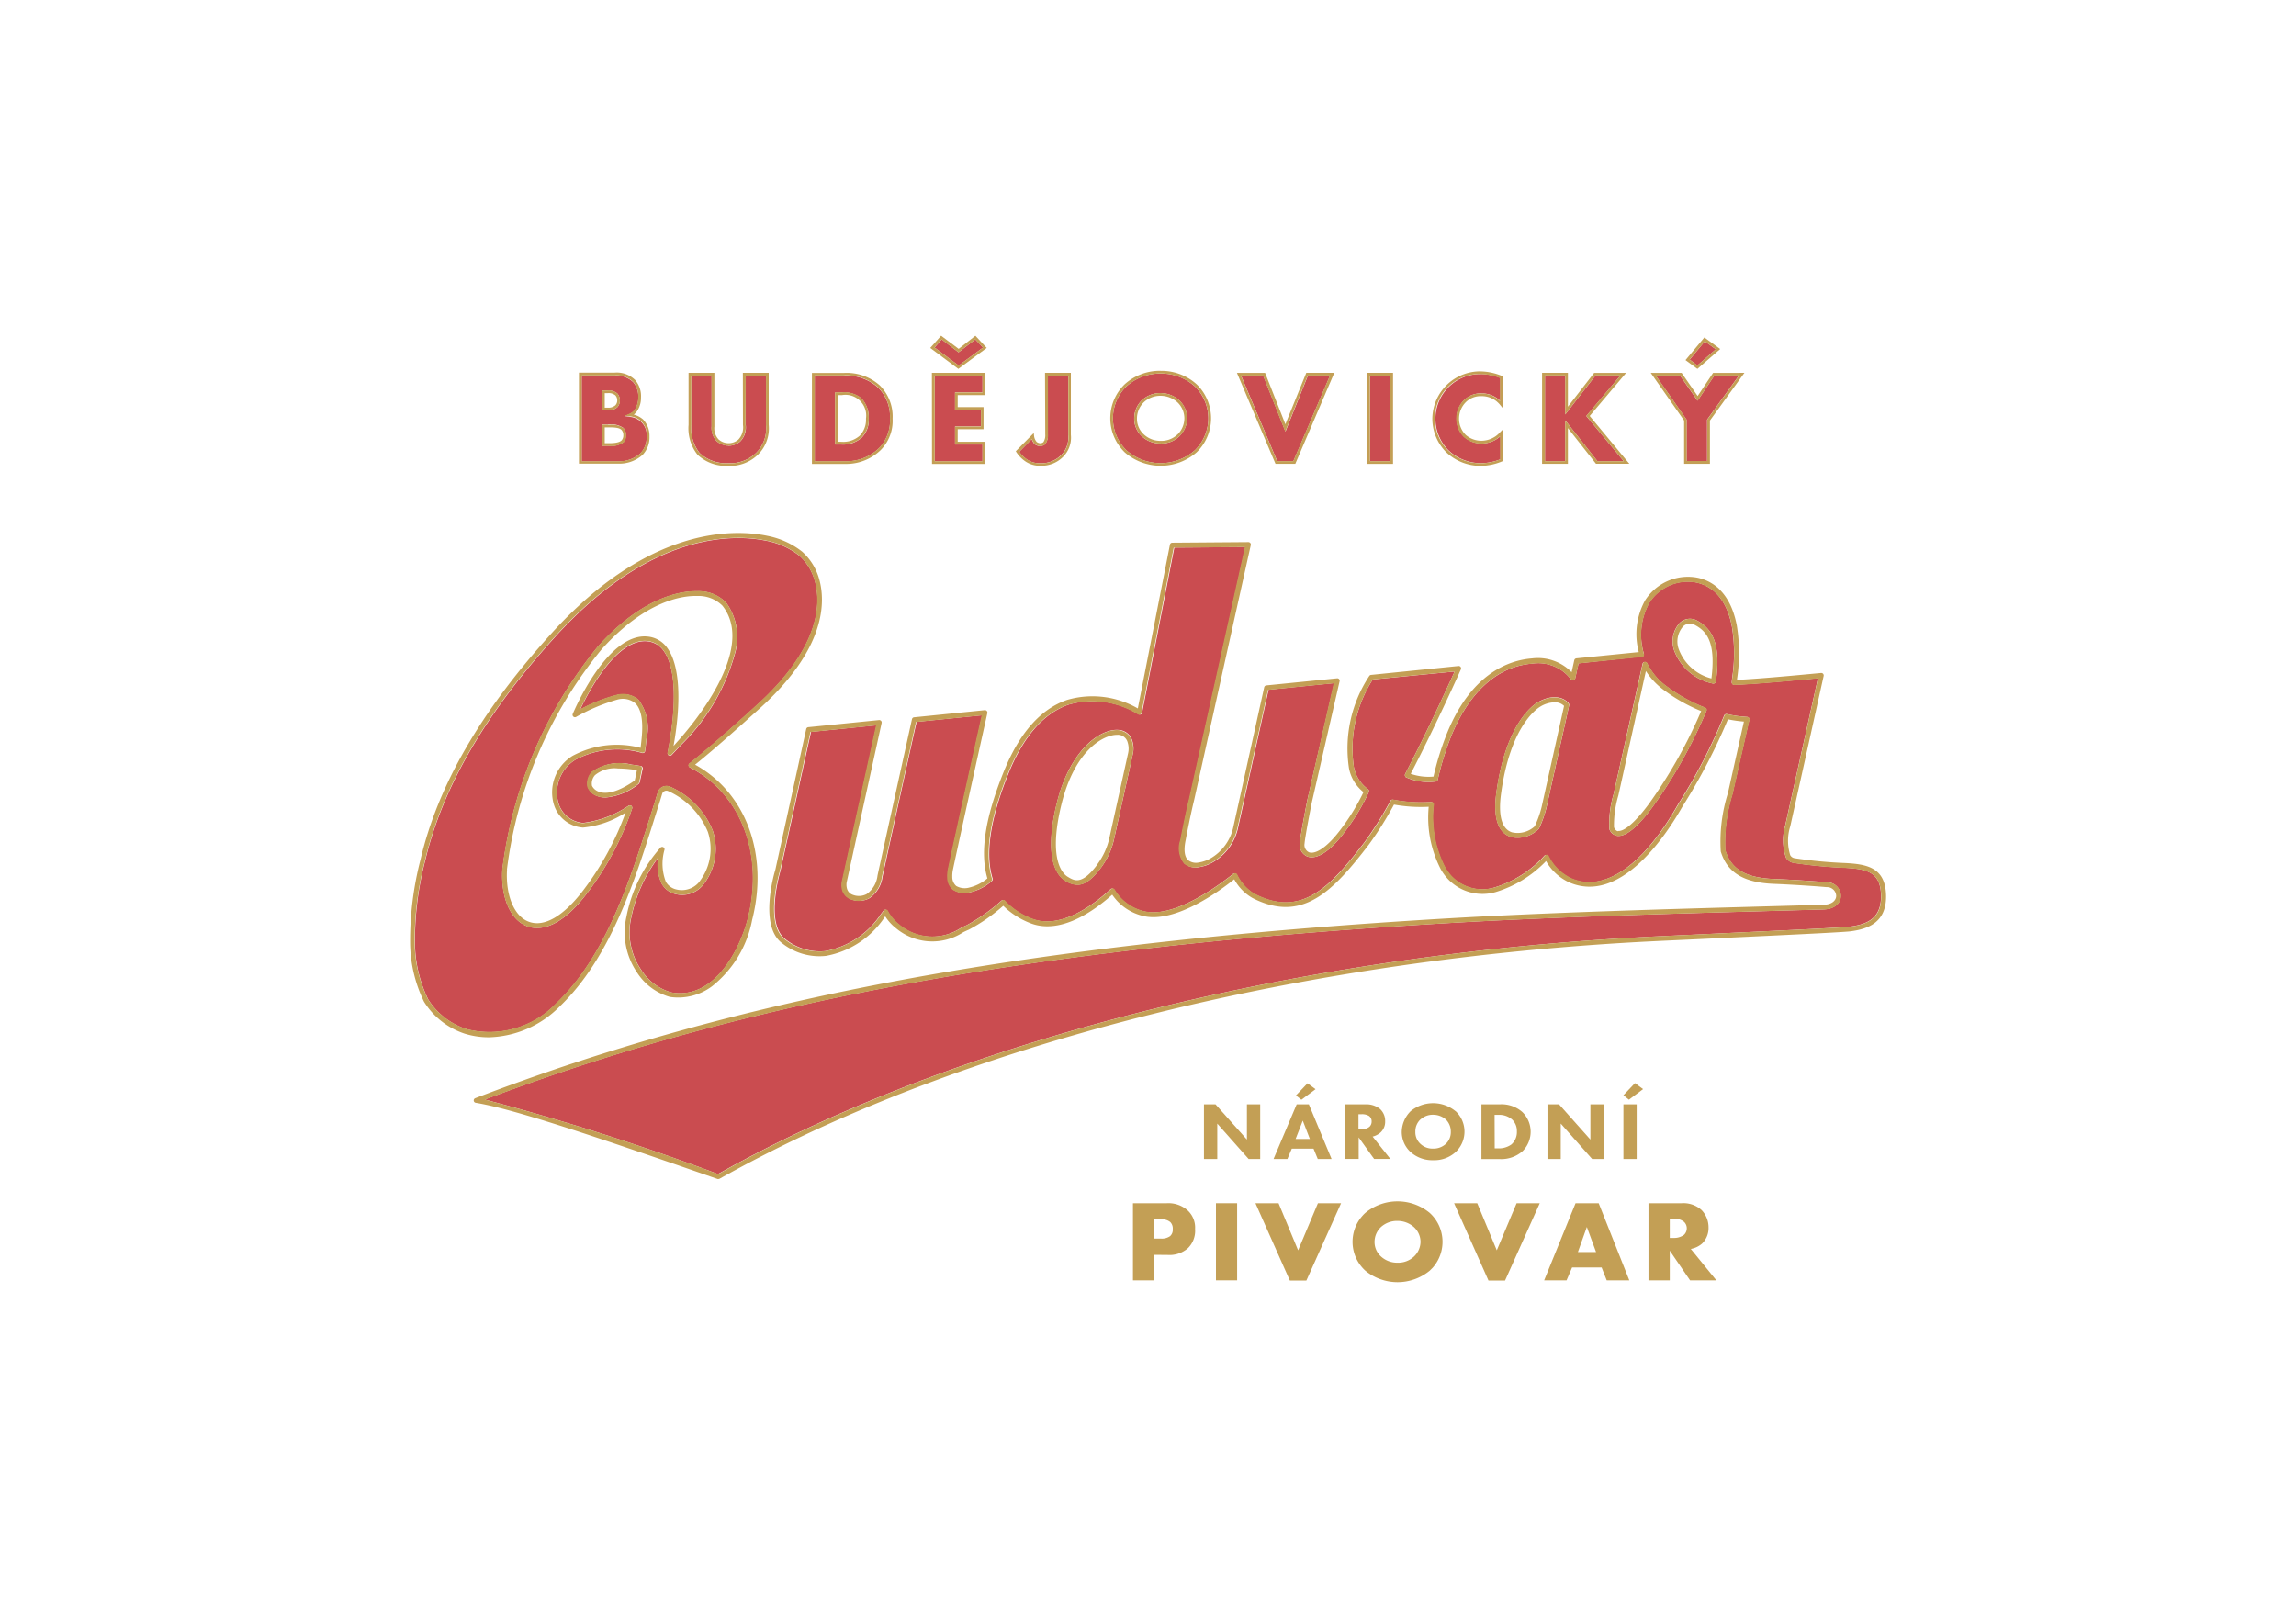 <svg id="Vrstva_1" data-name="Vrstva 1" xmlns="http://www.w3.org/2000/svg" viewBox="0 0 595.28 419.53"><defs><style>.cls-1{fill:#ca4c50;}.cls-2{fill:#c39f55;}</style></defs><title>logo_konkurence</title><path id="Path_546" data-name="Path 546" class="cls-1" d="M478.2,225a116.75,116.75,0,0,1-13.2-1.27,2.88,2.88,0,0,1-1.94-1.31,13.92,13.92,0,0,1-.19-8.47l8.47-38.1c-3.53.34-16.94,1.62-21.72,1.71a.62.62,0,0,1-.64-.6.22.22,0,0,1,0-.08l.1-1a42.8,42.8,0,0,0-.06-13.46c-1.72-9-6.85-11-9.74-11.48a11.85,11.85,0,0,0-11.7,5.38,17.08,17.08,0,0,0-1.36,13.22.63.63,0,0,1-.11.48.59.59,0,0,1-.44.25L409.26,172l-.86,3.91a.63.63,0,0,1-.75.47.62.62,0,0,1-.37-.24,10.62,10.62,0,0,0-10-4.07c-12.5,1-18.81,12.88-21.45,19.9a74.17,74.17,0,0,0-3.07,10.22.62.62,0,0,1-.56.47,14.36,14.36,0,0,1-7.6-1.07.58.58,0,0,1-.31-.36.62.62,0,0,1,0-.48c5.74-11.05,11.28-23.15,12.85-26.62l-21.22,2.06a33.17,33.17,0,0,0-4.9,22.76,9.29,9.29,0,0,0,3.66,5.69.61.61,0,0,1,.21.74,53.13,53.13,0,0,1-5.7,9.61c-5.35,7.44-8.69,7.65-10.19,7.12a3.28,3.28,0,0,1-2-3.5c.13-1.88,1.91-11,2-11.36l6.91-30.11-17,1.7L321,214.63a13.6,13.6,0,0,1-6.7,9.05,9.93,9.93,0,0,1-3.37,1.16,4.43,4.43,0,0,1-3.79-.91,6.43,6.43,0,0,1-1-6.07c1.44-7.52,2.25-10.62,2.26-10.65l14.51-65.36-18.44.14-8.35,42.81a.62.62,0,0,1-.73.49.7.7,0,0,1-.2-.08,22.63,22.63,0,0,0-18-2.54c-6.53,2.21-11.82,8.24-15.73,17.93-4.71,11.65-6.08,20.81-4.1,27.21a.62.62,0,0,1-.21.66,12.79,12.79,0,0,1-5.52,2.87,5.54,5.54,0,0,1-4.47-.65,4.21,4.21,0,0,1-1.43-3.25,8.69,8.69,0,0,1,.2-2.27c1.64-7.83,7.59-34.61,8.73-39.7l-17,1.71c-1,4.26-8.37,37.91-8.84,40.12a7.92,7.92,0,0,1-3.42,5.62,5.61,5.61,0,0,1-4.55.33,3.62,3.62,0,0,1-2.39-2.53,5,5,0,0,1,0-2.5l8.82-40.15-17,1.71-7.92,36c-.05.19-4,13.35,1.07,17.59A14.33,14.33,0,0,0,214,246.62,22.09,22.09,0,0,0,228.4,237l.65-.85a.59.59,0,0,1,.55-.25.6.6,0,0,1,.5.32,11.17,11.17,0,0,0,3,3.56,13.46,13.46,0,0,0,16.09.8c.48-.24,1-.48,1.44-.67a47.49,47.49,0,0,0,9-6.37.62.62,0,0,1,.86.06,19,19,0,0,0,6.7,4.51c7.47,3.15,16.2-3.35,20.74-7.55a.63.63,0,0,1,.89.05l.07.09a12.11,12.11,0,0,0,7.3,5.51c7.61,2.18,19-6,23.51-9.6a.62.62,0,0,1,.88.08.61.61,0,0,1,.07.1,12,12,0,0,0,4.54,5c12.19,6.24,19.53-1.6,28.57-13.39a93.11,93.11,0,0,0,6.72-10.73.63.63,0,0,1,.68-.31,38.13,38.13,0,0,0,9.83.6.62.62,0,0,1,.66.58v.09a28.45,28.45,0,0,0,2.61,15.58,11,11,0,0,0,13.13,5.94,28.94,28.94,0,0,0,12.1-7.28l.93-1a.64.64,0,0,1,.89,0,.61.61,0,0,1,.12.16,12.47,12.47,0,0,0,6,5.81c8.35,3.49,18.18-3.1,26.94-18.08l.71-1.22A145.53,145.53,0,0,0,447,185.56a.63.63,0,0,1,.73-.39,32.55,32.55,0,0,0,5.2.73.61.61,0,0,1,.48.24.62.62,0,0,1,.11.51l-4.37,19.27a42.34,42.34,0,0,0-1.87,14.49c1.53,5,5.33,7.24,12.71,7.51,3.24.12,9,.45,13.68.85a3.59,3.59,0,0,1,3.58,3.54c0,1.67-1.41,3.4-4.34,3.5l-14.77.42c-23.74.66-56.25,1.56-82.64,3.12-107,6.29-181.87,20-249.83,45.76q30.7,8.14,60.47,19.32l4.14-2.28c61.32-33.21,148.18-54.82,238.3-59.29,4.46-.22,10.38-.48,16.61-.79,15.17-.71,32.35-1.52,34.37-1.78,4.26-.57,8.19-1.92,8.13-8C487.63,226,483.9,225.33,478.2,225ZM293.68,195.67l-4.84,21.92a19.08,19.08,0,0,1-3.35,7.34l0,0c-2.44,3.29-4.36,4.49-6.17,4.49a6.11,6.11,0,0,1-3.14-1.06c-1.84-1.11-5.74-5.26-2.23-19.89,3.42-14.23,11.61-19.79,16.34-19.17a3.88,3.88,0,0,1,3.31,2.87A6.46,6.46,0,0,1,293.68,195.67Zm113.14-12.74-5.89,26.55a29,29,0,0,1-1.91,5.36h0a7.66,7.66,0,0,1-5.64,2.39,5.39,5.39,0,0,1-1.87-.3c-2.21-.78-4.63-3.39-3.54-11.4,2.43-17.87,9.46-22.7,10.84-23.49,3.69-2.1,6.7-1.28,7.92.38a.67.67,0,0,1,.1.53Zm35.62,1.34a126.9,126.9,0,0,1-13.94,24.92c-2.55,3.48-6.12,7.56-8.84,7.56h-.28a2.61,2.61,0,0,1-2.12-1.75,26.74,26.74,0,0,1,1.07-9l7.53-33.87a.64.64,0,0,1,.55-.48.66.66,0,0,1,.64.36,16.28,16.28,0,0,0,5.26,6.12,41.85,41.85,0,0,0,9.76,5.38.61.61,0,0,1,.34.33.58.58,0,0,1,0,.48Zm2.42-7.55a.6.6,0,0,1-.25.42.7.7,0,0,1-.37.11h-.12a13.61,13.61,0,0,1-9.9-8.16,7.14,7.14,0,0,1,1.29-7.59,3.8,3.8,0,0,1,4.46-.59h0c4.65,2.46,6.1,7.19,4.9,15.83ZM169,210.45l.91-2.87.63-2.08a2.37,2.37,0,0,1,2.93-1.6l.32.13a20.92,20.92,0,0,1,11,11.36A14.92,14.92,0,0,1,182,229.81a7,7,0,0,1-6.95,2,5.47,5.47,0,0,1-3.45-2.62,11.44,11.44,0,0,1-.92-6.82,39,39,0,0,0-7,15.53,17.16,17.16,0,0,0,2.46,13.42,13.76,13.76,0,0,0,7.83,6c11.32,2.17,18-11.51,19.89-19,4.31-16.74-1.73-32.56-15-39.32a.62.62,0,0,1-.1-1c5.9-4.66,14.42-12.36,17.8-15.45,16.4-15,16.27-26.41,14.72-31.89a13.68,13.68,0,0,0-4.06-6.59,19.76,19.76,0,0,0-8.45-3.83,36.11,36.11,0,0,0-7.34-.72c-10.64,0-28.1,4.2-47.62,25.77-18.13,20-29.12,39-33.6,58a83,83,0,0,0-2.63,21.22A34.34,34.34,0,0,0,111,259.13a18.4,18.4,0,0,0,10,7.75,23.88,23.88,0,0,0,23.21-6.66C157.27,247.7,163.5,227.91,169,210.45Zm-3.18-7.53a.57.57,0,0,1-.24.36A15.7,15.7,0,0,1,157,206.8a5.83,5.83,0,0,1-2.19-.4,4,4,0,0,1-2.4-2.39,4.46,4.46,0,0,1,1.09-3.83,12.29,12.29,0,0,1,10.26-1.91q1.18.14,2.4.36a.6.6,0,0,1,.47.71c-.26,1.18-.51,2.38-.78,3.58Zm-26.59,37.71a7,7,0,0,1-2.48-.43c-4.38-1.6-6.93-7.4-6.49-14.78a113.13,113.13,0,0,1,24.87-57.88c11.85-13.16,21.93-14.31,25.7-14.22a9.87,9.87,0,0,1,7.47,3,15.24,15.24,0,0,1,2.39,12.67,52.74,52.74,0,0,1-14.21,24.3q-1.22,1.32-2.34,2.49a.62.62,0,0,1-.73.12.61.61,0,0,1-.32-.66c2.48-12.51,2.12-22.14-1-26.43a5.77,5.77,0,0,0-4.07-2.49c-8-1-15.31,12.83-17.61,17.69a41.49,41.49,0,0,1,9.46-3.76,6.22,6.22,0,0,1,5.62,1.17,12.1,12.1,0,0,1,2.12,10.27c-.09,1-.21,2-.35,3.06a.6.6,0,0,1-.24.41.64.64,0,0,1-.48.11A23.19,23.19,0,0,0,149.2,197a10,10,0,0,0-4.45,11.08,7.22,7.22,0,0,0,6.45,5.3A27,27,0,0,0,163,208.91a.6.6,0,0,1,.69.05.61.61,0,0,1,.2.67,76.09,76.09,0,0,1-11.73,22.05C146.68,238.93,142.2,240.63,139.22,240.63Z"/><path id="Path_547" data-name="Path 547" class="cls-2" d="M478.27,223.78a116.23,116.23,0,0,1-13-1.25,1.6,1.6,0,0,1-1.11-.76,12.5,12.5,0,0,1,0-7.51l8.66-39a.64.64,0,0,0-.15-.55.62.62,0,0,0-.53-.2c-.16,0-15.7,1.55-21.77,1.77l0-.27a44.55,44.55,0,0,0-.07-13.83c-1.87-9.72-7.56-12-10.79-12.48a13.17,13.17,0,0,0-13,6,18.1,18.1,0,0,0-1.63,13.39l-16.17,1.62a.64.64,0,0,0-.55.48l-.69,3.11a12.21,12.21,0,0,0-10.29-3.57c-5.67.43-16.12,3.69-22.52,20.7a75,75,0,0,0-3,9.94,14.1,14.1,0,0,1-5.9-.72c6.67-12.89,12.95-26.93,13-27.08a.62.62,0,0,0-.64-.87L355.5,175a.61.61,0,0,0-.48.27,34.08,34.08,0,0,0-5.26,24,10.42,10.42,0,0,0,3.75,6.13,54.33,54.33,0,0,1-5.37,8.94c-4.14,5.74-7.23,7.21-8.75,6.66a2.08,2.08,0,0,1-1.16-2.24c.12-1.8,1.95-11.11,2-11.18l7.09-30.94a.65.65,0,0,0-.14-.55.62.62,0,0,0-.53-.2l-18.33,1.84a.63.63,0,0,0-.55.47l-8,36.23a12.37,12.37,0,0,1-6.06,8.23,8.91,8.91,0,0,1-3,1A3.27,3.27,0,0,1,308,223c-.88-.84-1.11-2.55-.64-4.93,1.43-7.48,2.23-10.55,2.24-10.6l14.69-66.14a.63.63,0,0,0-.13-.53.66.66,0,0,0-.47-.23l-19.75.15a.62.62,0,0,0-.61.5L295,183.7a23.52,23.52,0,0,0-18.3-2.22c-6.89,2.34-12.43,8.61-16.48,18.66C255.44,212,254,221,256,227.77a11.46,11.46,0,0,1-4.63,2.36,4.39,4.39,0,0,1-3.47-.41,3.07,3.07,0,0,1-1-2.34,7.93,7.93,0,0,1,.18-1.94c1.81-8.61,8.84-40.21,8.91-40.53a.63.63,0,0,0-.67-.76L237,186a.62.62,0,0,0-.55.48c-.09.38-8.44,38.21-8.94,40.56a6.8,6.8,0,0,1-2.81,4.79,4.35,4.35,0,0,1-3.53.22,2.37,2.37,0,0,1-1.59-1.7,3.86,3.86,0,0,1,0-1.88l9-41a.62.62,0,0,0-.14-.54.65.65,0,0,0-.54-.21l-18.32,1.84a.61.61,0,0,0-.55.47l-8,36.47c-.18.58-4.25,14.09,1.47,18.85a15.59,15.59,0,0,0,11.67,3.51,23.23,23.23,0,0,0,15.25-10.13l.09-.11a12.4,12.4,0,0,0,2.87,3.13,14.66,14.66,0,0,0,17.4.95c.48-.23.95-.45,1.43-.65a46,46,0,0,0,8.9-6.18,20.46,20.46,0,0,0,6.73,4.39c7.82,3.3,16.63-2.9,21.52-7.27a13.38,13.38,0,0,0,7.63,5.42C303.81,239.67,315,232,320,228a12.3,12.3,0,0,0,4.69,4.83c13,6.7,21-1.86,30.13-13.72a91.81,91.81,0,0,0,6.6-10.48,39.35,39.35,0,0,0,9,.57,29.25,29.25,0,0,0,2.8,15.54,12.33,12.33,0,0,0,14.59,6.56,30.23,30.23,0,0,0,12.68-7.66l.35-.37a13.18,13.18,0,0,0,6.19,5.61c12.77,5.34,24.19-11.23,28.51-18.6l.71-1.21A151.81,151.81,0,0,0,448,186.52a34.1,34.1,0,0,0,4.14.59L448,205.64a41.87,41.87,0,0,0-1.86,15.16c1.69,5.51,6,8.09,13.87,8.39,3.22.12,8.93.45,13.62.85a2.35,2.35,0,0,1,2.44,2.26h0c0,1.09-1,2.23-3.13,2.29-4.21.13-9.21.27-14.77.42-23.74.66-56.26,1.57-82.67,3.12-108.19,6.37-183.63,20.31-252.27,46.63a.62.62,0,0,0-.37.8.6.6,0,0,0,.48.39c9.6,1.6,28.65,7.91,62.72,19.77a.52.52,0,0,0,.21,0,.65.65,0,0,0,.31-.08q2.16-1.21,4.36-2.4c61.16-33.14,147.81-54.72,237.78-59.18,4.46-.22,10.38-.47,16.6-.78,15.2-.72,32.42-1.52,34.48-1.79,4.33-.58,9.29-2.14,9.2-9.21C488.87,224.92,484.06,224.07,478.27,223.78Zm-33,18.28-16.61.79c-90.13,4.47-177,26.09-238.31,59.31q-2.09,1.14-4.13,2.29a631.69,631.69,0,0,0-60.48-19.32c68-25.76,142.87-39.47,249.84-45.77,26.39-1.55,58.9-2.46,82.63-3.12,5.56-.15,10.57-.29,14.77-.42,2.94-.09,4.31-1.82,4.35-3.5a3.59,3.59,0,0,0-3.59-3.53c-4.7-.41-10.44-.74-13.67-.86-7.38-.27-11.19-2.51-12.71-7.5a42.31,42.31,0,0,1,1.87-14.49l4.36-19.27a.61.61,0,0,0-.11-.52.66.66,0,0,0-.47-.24,31.42,31.42,0,0,1-5.21-.73.63.63,0,0,0-.72.4,148.14,148.14,0,0,1-11.86,22.89l-.72,1.21c-8.77,15-18.59,21.57-26.94,18.08a12.36,12.36,0,0,1-6-5.81.62.62,0,0,0-.85-.24.48.48,0,0,0-.16.12l-.93,1a28.81,28.81,0,0,1-12.11,7.28,11,11,0,0,1-13.12-5.94,28.34,28.34,0,0,1-2.61-15.57.63.63,0,0,0-.57-.67h-.09a38.55,38.55,0,0,1-9.83-.6.62.62,0,0,0-.68.3,93.7,93.7,0,0,1-6.73,10.73c-9,11.77-16.38,19.61-28.57,13.39a11.79,11.79,0,0,1-4.53-5,.63.63,0,0,0-.85-.26.41.41,0,0,0-.11.07c-4.53,3.62-15.89,11.78-23.5,9.61a12.14,12.14,0,0,1-7.3-5.51.63.63,0,0,0-.87-.21l-.09.07c-4.54,4.17-13.27,10.7-20.75,7.54a18.8,18.8,0,0,1-6.69-4.51.65.65,0,0,0-.87-.06,48,48,0,0,1-9,6.38c-.48.2-1,.43-1.43.66a13.44,13.44,0,0,1-16.09-.8,11.24,11.24,0,0,1-3-3.55.66.66,0,0,0-.51-.33.63.63,0,0,0-.55.25l-.65.85A22.08,22.08,0,0,1,214,246.64a14.4,14.4,0,0,1-10.72-3.23c-5.09-4.24-1.13-17.41-1.07-17.59l7.91-36,17-1.71-8.82,40.14a5.16,5.16,0,0,0,0,2.5,3.63,3.63,0,0,0,2.4,2.53,5.62,5.62,0,0,0,4.54-.32,7.92,7.92,0,0,0,3.42-5.62c.48-2.21,7.9-35.88,8.84-40.12l17-1.71c-1.13,5.1-7.09,31.88-8.73,39.7a9.14,9.14,0,0,0-.2,2.27,4.22,4.22,0,0,0,1.44,3.25,5.54,5.54,0,0,0,4.47.65,12.85,12.85,0,0,0,5.52-2.87.62.62,0,0,0,.2-.66c-2-6.4-.6-15.56,4.1-27.21,3.92-9.68,9.21-15.72,15.73-17.93a22.65,22.65,0,0,1,18,2.54.6.6,0,0,0,.57,0,.61.61,0,0,0,.36-.45l8.34-42.8,18.45-.14-14.51,65.36s-.81,3.13-2.26,10.65a6.41,6.41,0,0,0,1,6.07,4.41,4.41,0,0,0,3.78.9,9.78,9.78,0,0,0,3.37-1.16,13.6,13.6,0,0,0,6.7-9l7.94-35.79,17-1.7L339,207.24c-.08.39-1.86,9.49-2,11.36a3.28,3.28,0,0,0,2,3.5c1.51.53,4.83.32,10.19-7.12a52.51,52.51,0,0,0,5.69-9.61.61.61,0,0,0-.2-.74,9.29,9.29,0,0,1-3.66-5.69,33.16,33.16,0,0,1,4.9-22.76l21.22-2.06c-1.57,3.47-7.1,15.56-12.85,26.62a.62.62,0,0,0,0,.48.6.6,0,0,0,.32.36,14.54,14.54,0,0,0,7.6,1.07.63.63,0,0,0,.56-.48A72.68,72.68,0,0,1,375.81,192c2.64-7,8.94-19,21.44-19.9a10.65,10.65,0,0,1,10.05,4.07.61.61,0,0,0,.87.13.62.62,0,0,0,.24-.37l.87-3.9,16.41-1.65a.66.66,0,0,0,.45-.25.63.63,0,0,0,.1-.48,17.16,17.16,0,0,1,1.36-13.22A11.85,11.85,0,0,1,439.3,151c2.9.44,8,2.51,9.75,11.48a43.4,43.4,0,0,1,.06,13.46l-.11,1a.63.63,0,0,0,.56.68h.08c4.78-.09,18.17-1.37,21.71-1.72L462.89,214a13.85,13.85,0,0,0,.19,8.47,2.86,2.86,0,0,0,1.94,1.31,119.1,119.1,0,0,0,13.2,1.27c5.69.29,9.43.95,9.51,7.31.08,6-3.83,7.39-8.13,7.95C477.59,240.55,460.4,241.35,445.23,242.06Zm-3.14-58.58a41.85,41.85,0,0,1-9.76-5.38,16.22,16.22,0,0,1-5.27-6.12.63.63,0,0,0-1.18.12L418.35,206a26.74,26.74,0,0,0-1.07,9,2.61,2.61,0,0,0,2.12,1.75h.28c2.72,0,6.29-4.08,8.84-7.56a126.9,126.9,0,0,0,13.94-24.92.57.57,0,0,0,0-.48.63.63,0,0,0-.37-.31Zm-22.57,32.05c-.18,0-.7-.08-1.1-1a27.19,27.19,0,0,1,1.13-8.26L426.73,174a18.51,18.51,0,0,0,4.86,5.08,43.39,43.39,0,0,0,9.47,5.31,126.6,126.6,0,0,1-13.56,24.07c-3.32,4.51-6.36,7.22-8,7ZM440,160.93h0a3.78,3.78,0,0,0-4.46.59,7.13,7.13,0,0,0-1.3,7.58,13.66,13.66,0,0,0,9.91,8.17h.12a.64.64,0,0,0,.62-.54C446.07,168.1,444.62,163.36,440,160.93Zm3.72,15a12.25,12.25,0,0,1-8.35-7.28,5.88,5.88,0,0,1,1-6.21,2.44,2.44,0,0,1,1.71-.72,3.07,3.07,0,0,1,1.33.33c3,1.58,5.51,4.35,4.31,13.88ZM290.26,189.35c-4.74-.61-12.92,5-16.35,19.18-3.51,14.6.4,18.77,2.24,19.89a6.17,6.17,0,0,0,3.13,1.06c1.81,0,3.74-1.2,6.18-4.49l0,0a19.38,19.38,0,0,0,3.35-7.34l4.84-21.92a6.56,6.56,0,0,0-.12-3.46,3.89,3.89,0,0,0-3.3-2.88Zm-5.8,34.88h0c-4,5.35-5.93,4.16-7.65,3.11-1.26-.76-5.08-4.34-1.67-18.53s10.86-18.26,14.45-18.26a4.36,4.36,0,0,1,.51,0,2.64,2.64,0,0,1,2.28,2,5.36,5.36,0,0,1,.09,2.81l-4.84,21.91a18,18,0,0,1-3.13,6.86Zm114.32-42.17c-1.39.79-8.42,5.63-10.84,23.49-1.09,8,1.32,10.62,3.54,11.4a5.63,5.63,0,0,0,1.86.31,7.66,7.66,0,0,0,5.64-2.4h0a28.21,28.21,0,0,0,1.92-5.35L406.79,183a.62.62,0,0,0-.11-.51c-1.19-1.66-4.19-2.49-7.87-.39Zm-6.89,33.72c-2.55-.9-3.49-4.37-2.71-10,2.39-17.66,9.43-22.12,10.22-22.58a7.46,7.46,0,0,1,3.61-1.09,3.35,3.35,0,0,1,2.5.93l-5.82,26.22a26.29,26.29,0,0,1-1.78,5,6.56,6.56,0,0,1-6,1.54ZM145,261.09c13.33-12.72,19.61-32.67,25.13-50.28l.91-2.87c.22-.69.43-1.39.64-2.1a1.14,1.14,0,0,1,.63-.71,1.08,1.08,0,0,1,.93,0,19.91,19.91,0,0,1,10.28,10.56,13.92,13.92,0,0,1-2.45,13.25,5.86,5.86,0,0,1-5.74,1.69,4.17,4.17,0,0,1-2.7-2,13,13,0,0,1-.36-8.24.61.61,0,0,0-.28-.7.62.62,0,0,0-.75.1,37.63,37.63,0,0,0-8.82,17.9A18.39,18.39,0,0,0,165.06,252a15,15,0,0,0,8.61,6.5,14.65,14.65,0,0,0,10.94-2.76A28.68,28.68,0,0,0,195,238.56c4.35-17-1.58-33-14.78-40.28,5.89-4.72,13.87-12,17.14-14.93C214.24,167.92,214,156,212.41,150.23a14.89,14.89,0,0,0-4.42-7.17,21,21,0,0,0-9-4.11c-8.38-1.75-30.62-2.78-56.14,25.43C124.57,184.58,113.49,203.73,109,223a83.55,83.55,0,0,0-2.67,21.52,35.48,35.48,0,0,0,3.61,15.24,19.68,19.68,0,0,0,10.63,8.3,21.08,21.08,0,0,0,6.21.91A26.73,26.73,0,0,0,145,261.09Zm-34.84-37.87c4.48-19,15.47-38,33.6-58,19.52-21.56,37-25.76,47.62-25.76a36.25,36.25,0,0,1,7.34.72,19.64,19.64,0,0,1,8.45,3.83,13.66,13.66,0,0,1,4.05,6.59c1.55,5.47,1.69,16.89-14.71,31.88-3.39,3.1-11.9,10.8-17.8,15.46a.61.61,0,0,0-.1.86.53.53,0,0,0,.2.16c13.25,6.77,19.27,22.58,15,39.33-1.92,7.53-8.57,21.21-19.9,19a13.82,13.82,0,0,1-7.83-6,17.11,17.11,0,0,1-2.45-13.42,39,39,0,0,1,7-15.53,11.3,11.3,0,0,0,.92,6.82,5.42,5.42,0,0,0,3.45,2.61,7.06,7.06,0,0,0,7-2,14.93,14.93,0,0,0,2.77-14.43,21,21,0,0,0-11-11.36,2.35,2.35,0,0,0-3.13,1.16,3.05,3.05,0,0,0-.13.32c-.2.7-.41,1.39-.63,2.08l-.91,2.87c-5.49,17.46-11.71,37.25-24.81,49.74a23.88,23.88,0,0,1-23.21,6.67,18.52,18.52,0,0,1-10-7.75,34.26,34.26,0,0,1-3.44-14.67,82.36,82.36,0,0,1,2.66-21.2Zm26.53,17a7.52,7.52,0,0,0,2.48.43c3,0,7.48-1.73,13-9a76.21,76.21,0,0,0,11.73-22,.62.62,0,0,0-.9-.72,27.05,27.05,0,0,1-11.83,4.52,7.24,7.24,0,0,1-6.44-5.3A10,10,0,0,1,149.17,197a23.2,23.2,0,0,1,17.34-1.82.63.63,0,0,0,.48-.11.56.56,0,0,0,.25-.41c.14-1.09.25-2.11.35-3.06a12.1,12.1,0,0,0-2.12-10.27,6.23,6.23,0,0,0-5.62-1.17,41.34,41.34,0,0,0-9.46,3.77c2.29-4.85,9.59-18.71,17.6-17.7a5.78,5.78,0,0,1,4.07,2.49c3.11,4.3,3.47,13.92,1,26.43a.61.61,0,0,0,.32.66.59.59,0,0,0,.72-.12c.76-.78,1.54-1.61,2.35-2.49a52.66,52.66,0,0,0,14.2-24.29,15.23,15.23,0,0,0-2.39-12.68,9.84,9.84,0,0,0-7.47-2.95c-3.76-.1-13.84,1.06-25.69,14.22a113.14,113.14,0,0,0-24.88,57.88c-.43,7.41,2.12,13.21,6.5,14.82Zm-5.26-14.72A111.75,111.75,0,0,1,156,168.35c11.51-12.78,21.15-13.92,24.74-13.81a8.79,8.79,0,0,1,6.54,2.49c9.09,11.4-8.21,31.48-11.76,35.4l-.89,1c2.11-11.85,1.55-21-1.58-25.35a7,7,0,0,0-4.92-3c-10.57-1.36-19.27,19.18-19.64,20.05a.62.62,0,0,0,.88.77,49.21,49.21,0,0,1,10.69-4.49,5.11,5.11,0,0,1,4.56.87c1.62,1.48,2.21,4.59,1.73,9.24-.08.75-.16,1.55-.27,2.4A24.3,24.3,0,0,0,148.44,196a11.11,11.11,0,0,0-4.89,12.43,8.46,8.46,0,0,0,7.59,6.16,24.49,24.49,0,0,0,11.06-3.88,75.6,75.6,0,0,1-11,20.17c-5.1,6.69-10.1,9.6-14.07,8.13-3.79-1.36-6.08-6.81-5.67-13.54ZM166,198.62c-.79-.15-1.59-.27-2.39-.36a12.28,12.28,0,0,0-10.26,1.91,4.45,4.45,0,0,0-1.09,3.83,4,4,0,0,0,2.39,2.39,5.67,5.67,0,0,0,2.19.4,15.69,15.69,0,0,0,8.61-3.51.63.63,0,0,0,.24-.36c.28-1.2.53-2.4.74-3.59a.61.61,0,0,0-.4-.71Zm-10.63,6.7a3.12,3.12,0,0,1-1.88-1.55,3.24,3.24,0,0,1,.78-2.78,8,8,0,0,1,6-1.72,28.28,28.28,0,0,1,3.18.2c.55.06,1.12.14,1.68.23q-.25,1.35-.57,2.7c-4.82,3.37-7.67,3.46-9.2,2.94Z"/><path id="Path_548" data-name="Path 548" class="cls-1" d="M163.26,108.05,162,107.9l1.19-.52a3.22,3.22,0,0,0,1.7-1.63,5.55,5.55,0,0,0,.61-2.65,5.73,5.73,0,0,0-1.32-4,6.19,6.19,0,0,0-4.79-1.68H150.8v22.2h9.25a8.44,8.44,0,0,0,6-2.06,5.83,5.83,0,0,0,1.6-4.25,4.72,4.72,0,0,0-4.18-5.2l-.21,0Zm-7.17-6.8h1.43a3.44,3.44,0,0,1,2.53.79,2.64,2.64,0,0,1,.65,1.78,2.58,2.58,0,0,1-.65,1.76,3.35,3.35,0,0,1-2.53.82h-1.43Zm5.65,13.34a5.35,5.35,0,0,1-4,1h-1.69v-5.51h1.59a5.7,5.7,0,0,1,3.94.86,2.59,2.59,0,0,1,.69,1.91,2.56,2.56,0,0,1-.58,1.69Zm27.14,1a4.79,4.79,0,0,0,3-1.08,5.19,5.19,0,0,0,1.47-4.31V97.38h5.26v12.79a8.91,8.91,0,0,1-2.49,7.18,9.65,9.65,0,0,1-7.35,2.74,10.05,10.05,0,0,1-7.38-2.63,10.36,10.36,0,0,1-2.15-7.28V97.38h5.26v13.2a5,5,0,0,0,1.29,3.79,4.7,4.7,0,0,0,3.09,1.19Zm29.85-18.18h-7.49v22.2h8a12.14,12.14,0,0,0,8.61-3.35,10.13,10.13,0,0,0,2.9-7.68,10.7,10.7,0,0,0-3.1-8.09,12.22,12.22,0,0,0-8.94-3.07Zm4.63,16.1a7.24,7.24,0,0,1-5.29,1.75h-1.56v-13.5h1.81a7,7,0,0,1,5,1.54,7.19,7.19,0,0,1,1.91,5.26,6.49,6.49,0,0,1-1.88,5Zm24.25,1.75h7.12v4.35H242.34V97.37h12.39v4.35h-7.12v4.51h6.73v4.34h-6.73ZM252.87,88l2,2.12-6.32,4.66-6.25-4.66L244.15,88l4.37,3.35Zm16.8,27.67a2.12,2.12,0,0,0,1.28-.47,3.85,3.85,0,0,0,.73-2.56V97.38h5.26v15.4a6.32,6.32,0,0,1-1.86,5.26,7.16,7.16,0,0,1-5.39,2.06,5.79,5.79,0,0,1-3.43-.95,7.72,7.72,0,0,1-2-2l3.24-3.31a3.14,3.14,0,0,0,.82,1.38,2.46,2.46,0,0,0,1.35.46Zm31.23-18.8a12.89,12.89,0,0,0-8.84,3.3,11.57,11.57,0,0,0-.25,16.36l.25.26a13.52,13.52,0,0,0,17.7,0,11.58,11.58,0,0,0,.25-16.37c-.08-.09-.17-.17-.25-.25a12.83,12.83,0,0,0-8.87-3.3Zm4.88,16.26A6.74,6.74,0,0,1,300.9,115a6.93,6.93,0,0,1-4.9-1.92,6.19,6.19,0,0,1-1.94-4.5,6.61,6.61,0,0,1,1.94-4.75,7,7,0,0,1,4.9-1.91,7.25,7.25,0,0,1,4.87,1.91,6.49,6.49,0,0,1,2,4.65,6.6,6.6,0,0,1-2,4.64Zm27.5-1.23,5.83-14.53h5.74l-9.51,22.2h-4.2l-9.38-22.2h5.74Zm21.94-14.53h5.27v22.2h-5.27Zm28.7-.38A14.08,14.08,0,0,1,389,98v6a6.75,6.75,0,0,0-4.86-2,6.17,6.17,0,0,0-4.39,1.6,6.73,6.73,0,0,0-2.11,5,6.61,6.61,0,0,0,2,4.71,6.77,6.77,0,0,0,4.52,1.68,7.09,7.09,0,0,0,4.87-1.91v6a13.66,13.66,0,0,1-4.84,1,12.17,12.17,0,0,1-8.66-3.34A11.58,11.58,0,0,1,383.81,97h.1Zm27.36,10.88,9.7,11.7h-6.83L405.82,109v10.58h-5.26V97.36h5.26v10.11l7.85-10.11h6.47Zm33.58-17.3-4.78,4.19-2-1.51L442,88.49Zm6,6.8-8.2,11.36-.07.09v10.74h-5.31V108.83l-8-11.45h6.3l4.54,6.52,4.36-6.52Z"/><path id="Path_549" data-name="Path 549" class="cls-2" d="M218.31,101.72h-1.8v13.5h1.56a7.26,7.26,0,0,0,5.29-1.75,6.55,6.55,0,0,0,1.87-5,7.19,7.19,0,0,0-1.91-5.26A7,7,0,0,0,218.31,101.72ZM222.87,113h0a6.47,6.47,0,0,1-4.78,1.55h-.88v-12.1h1.1a5.38,5.38,0,0,1,6.21,6.1A5.87,5.87,0,0,1,222.87,113Zm-30.24-2.9v.09a4.59,4.59,0,0,1-1.22,3.82,3.91,3.91,0,0,1-5.12-.09,4.23,4.23,0,0,1-1.07-3.29V96.68h-6.7v13.49a11,11,0,0,0,2.34,7.75,10.78,10.78,0,0,0,7.9,2.87,10.35,10.35,0,0,0,7.85-3,9.52,9.52,0,0,0,2.69-7.65V96.68h-6.7Zm.71-12.7h5.26v12.8a8.91,8.91,0,0,1-2.49,7.17,9.67,9.67,0,0,1-7.35,2.75,10.11,10.11,0,0,1-7.38-2.63,10.28,10.28,0,0,1-2.15-7.28V97.38h5.26v13.2a4.89,4.89,0,0,0,1.29,3.79,4.62,4.62,0,0,0,6.07.12,5.21,5.21,0,0,0,1.46-4.31Zm25.39-.7h-8.22v23.59h8.72a12.84,12.84,0,0,0,9.08-3.57,10.73,10.73,0,0,0,3.11-8.17,11.35,11.35,0,0,0-3.32-8.61,12.9,12.9,0,0,0-9.38-3.23Zm9.11,19.53a12.13,12.13,0,0,1-8.61,3.35h-8V97.35h7.49a12.27,12.27,0,0,1,8.91,3.06,10.72,10.72,0,0,1,3.11,8.09,10.13,10.13,0,0,1-2.9,7.7Zm13.8,4.06h13.79v-5.74H248.3v-3.25H255v-5.74H248.3v-3.11h7.12V96.68H241.61Zm.7-22.89h12.39v4.35h-7.12v4.5h6.73v4.35h-6.73v4.64h7.12v4.35H242.34ZM446,90.5l-4.11-3L437,93.37l3.08,2.28Zm-7.93,2.75L442,88.5l2.87,2.06-4.78,4.19Zm-278,12.33a2.6,2.6,0,0,0,.66-1.76,2.73,2.73,0,0,0-.66-1.79,3.44,3.44,0,0,0-2.52-.79H156.1v5.16h1.44A3.32,3.32,0,0,0,160.06,105.58Zm-3.28-3.64h.76a2.74,2.74,0,0,1,2,.57,1.91,1.91,0,0,1,.48,1.31,1.82,1.82,0,0,1-.48,1.27,2.69,2.69,0,0,1-2,.61h-.76Zm.89,8.18h-1.59v5.51h1.7a5.44,5.44,0,0,0,4-1,2.58,2.58,0,0,0,.57-1.71,2.69,2.69,0,0,0-.69-1.91,5.71,5.71,0,0,0-4-.83Zm3.54,4h0c-.62.71-2.16.8-3.43.8h-1v-4.11h.89c1.18,0,2.79,0,3.45.65a2,2,0,0,1,.48,1.41,1.89,1.89,0,0,1-.4,1.25Zm3.08-6.59a4.34,4.34,0,0,0,1.19-1.47,6.11,6.11,0,0,0,.7-3,6.38,6.38,0,0,0-1.51-4.52,6.78,6.78,0,0,0-5.3-1.92H150.1v23.59h10a9.07,9.07,0,0,0,6.5-2.26,6.54,6.54,0,0,0,1.79-4.75,6.18,6.18,0,0,0-1.66-4.44,5.8,5.8,0,0,0-2.41-1.25Zm1.77,10a8.45,8.45,0,0,1-6,2.06H150.8V97.36h8.57A6.17,6.17,0,0,1,164.15,99a5.74,5.74,0,0,1,1.33,4,5.68,5.68,0,0,1-.62,2.65,3.24,3.24,0,0,1-1.69,1.63l-1.19.52,1.29.15a4.71,4.71,0,0,1,4.4,5,1.49,1.49,0,0,1,0,.21,5.79,5.79,0,0,1-1.59,4.26ZM383.91,96.29a12.41,12.41,0,0,0-12.55,12.25v.11a12.36,12.36,0,0,0,3.6,8.61,12.88,12.88,0,0,0,9.16,3.53,14.7,14.7,0,0,0,5.3-1.15l.22-.08v-8.2L389,112a6.51,6.51,0,0,1-4.95,2.28,6.11,6.11,0,0,1-4-1.48,5.88,5.88,0,0,1-1.76-4.2,6,6,0,0,1,1.89-4.45,5.51,5.51,0,0,1,3.91-1.43,6.12,6.12,0,0,1,4.94,2.39l.62.76V97.58l-.23-.09a15.08,15.08,0,0,0-5.5-1.19Zm5,7.73a6.7,6.7,0,0,0-4.86-2,6.18,6.18,0,0,0-4.39,1.61,6.71,6.71,0,0,0-2.11,5,6.64,6.64,0,0,0,2,4.72,6.76,6.76,0,0,0,4.52,1.67,7,7,0,0,0,4.87-1.91v6a13.4,13.4,0,0,1-4.83,1,12.18,12.18,0,0,1-8.67-3.35A11.55,11.55,0,0,1,383.82,97h.09a14.08,14.08,0,0,1,5,1.06Zm-34.44,16.26h6.7V96.68h-6.7Zm.71-22.89h5.26v22.19H355.2Zm66.42-.7h-8.29l-6.8,8.76V96.68h-6.7v23.58h6.7V111l7.28,9.25h8.65l-10.28-12.39ZM421,119.58h-6.82L405.81,109v10.58h-5.26V97.36h5.26v10.11l7.85-10.11h6.47l-8.86,10.49Zm23.15-22.89-4,6-4.16-6h-8l8.65,12.36v11.22h6.69V109.05l8.94-12.37Zm-1.44,12-.06.09v10.75H437.3V108.82l-8-11.45h6.29l4.55,6.52,4.36-6.52h6.38ZM333.26,110,328,96.69h-7.3l10,23.58h5.13l10.11-23.59h-7.26Zm11.56-12.63-9.51,22.19h-4.2l-9.38-22.19h5.74l5.76,14.53,5.84-14.53ZM271,112.65a3.25,3.25,0,0,1-.48,2,1.38,1.38,0,0,1-.81.29,1.8,1.8,0,0,1-.91-.33,2.84,2.84,0,0,1-.7-1.59l-.08-.73L263.36,117l.15.24a8.55,8.55,0,0,0,2.4,2.43,6.55,6.55,0,0,0,3.82,1.09,7.85,7.85,0,0,0,5.84-2.26,7,7,0,0,0,2.07-5.74V96.68h-6.7Zm.7-15.26h5.27V112.8a6.3,6.3,0,0,1-1.87,5.26,7.16,7.16,0,0,1-5.38,2.06,5.71,5.71,0,0,1-3.43-1,7.57,7.57,0,0,1-2-2l3.25-3.31a3.05,3.05,0,0,0,.82,1.38,2.43,2.43,0,0,0,1.35.48,2.07,2.07,0,0,0,1.28-.48,3.81,3.81,0,0,0,.73-2.55Zm-23.15-6.93L244,87.05l-2.82,3.17,7.29,5.43,7.36-5.43-2.94-3.16Zm0,4.3-6.26-4.66L244.13,88l4.38,3.35L252.86,88l2,2.13Zm52.38,1.39a13.59,13.59,0,0,0-9.33,3.49,12.26,12.26,0,0,0-.28,17.35l.28.29a14.21,14.21,0,0,0,18.65,0,12.27,12.27,0,0,0,.29-17.35l-.29-.28a13.58,13.58,0,0,0-9.32-3.49Zm8.84,20.62a13.49,13.49,0,0,1-17.7,0,11.57,11.57,0,0,1-.26-16.36l.26-.26a13.49,13.49,0,0,1,17.7,0,11.58,11.58,0,0,1,.25,16.37Zm-8.84-14.85a7,7,0,0,0-4.91,1.91,6.61,6.61,0,0,0-1.94,4.75,6.23,6.23,0,0,0,1.94,4.51,7,7,0,0,0,4.91,1.91,6.73,6.73,0,0,0,4.87-1.89,6.6,6.6,0,0,0,2-4.64,6.53,6.53,0,0,0-2-4.65,7.3,7.3,0,0,0-4.87-1.89Zm4.38,10.71a6,6,0,0,1-4.38,1.68,6.23,6.23,0,0,1-4.42-1.72,5.45,5.45,0,0,1-1.73-4,5.9,5.9,0,0,1,1.73-4.24,6.26,6.26,0,0,1,4.42-1.72,6.54,6.54,0,0,1,4.38,1.72,5.74,5.74,0,0,1,1.76,4.14,5.91,5.91,0,0,1-1.76,4.16Z"/><path id="Path_550" data-name="Path 550" class="cls-2" d="M312.15,300.53V286.36h3l8.14,9.14v-9.14h3.44v14.17h-3l-8.13-9.18v9.18Z"/><path id="Path_551" data-name="Path 551" class="cls-2" d="M340.56,297.85h-5.64l-1.14,2.68h-3.59l6-14.17h3.16l5.89,14.17h-3.58Zm-.95-2.51-1.84-4.76-1.86,4.76Zm1.47-12.91-3.67,2.74L336,284.05l3-3.15Z"/><path id="Path_552" data-name="Path 552" class="cls-2" d="M354,286.36a5.59,5.59,0,0,1,3.83,1.23,4.2,4.2,0,0,1,1.3,3.17,3.77,3.77,0,0,1-1.17,2.87,4.85,4.85,0,0,1-2.08,1.09l4.59,5.79h-4.21l-4-5.58v5.58h-3.49V286.36Zm-1.79,6.44H353a2.94,2.94,0,0,0,2.06-.62,1.83,1.83,0,0,0,.56-1.38,1.68,1.68,0,0,0-.69-1.44,3.54,3.54,0,0,0-1.91-.44h-.81Z"/><path id="Path_553" data-name="Path 553" class="cls-2" d="M377.37,288.1a7.27,7.27,0,0,1,.39,10.27l-.39.39a8.2,8.2,0,0,1-5.78,2.08,8.42,8.42,0,0,1-5.83-2.08,7.06,7.06,0,0,1-2.33-5.26,7.75,7.75,0,0,1,2.31-5.37,9.18,9.18,0,0,1,11.63,0Zm-9.09,2.17a4.22,4.22,0,0,0-1.32,3.21,4.07,4.07,0,0,0,1.37,3.18,4.53,4.53,0,0,0,3.2,1.17,4.68,4.68,0,0,0,3.32-1.21,4.15,4.15,0,0,0,1.3-3.17,4.37,4.37,0,0,0-1.3-3.18,5,5,0,0,0-3.3-1.21,4.69,4.69,0,0,0-3.25,1.21Z"/><path id="Path_554" data-name="Path 554" class="cls-2" d="M388.8,286.36a8.14,8.14,0,0,1,5.9,2,7.13,7.13,0,0,1,.13,10.07l0,0a8.32,8.32,0,0,1-5.9,2.12h-4.84V286.36Zm-1.27,11.41h.91a5.58,5.58,0,0,0,3.41-1,4.27,4.27,0,0,0,1.43-3.42,4.06,4.06,0,0,0-1.23-3.05,5.07,5.07,0,0,0-3.63-1.21h-.92Z"/><path id="Path_555" data-name="Path 555" class="cls-2" d="M401.21,300.53V286.36h3l8.13,9.14v-9.14h3.45v14.17h-3l-8.14-9.18v9.18Z"/><path id="Path_556" data-name="Path 556" class="cls-2" d="M426,282.41l-3.67,2.74L420.9,284l3-3.15Zm-1.66,3.95v14.17H420.9V286.36Z"/><path id="Path_557" data-name="Path 557" class="cls-2" d="M299.21,325.38V332h-5.47V312h8.75a7.51,7.51,0,0,1,5.36,1.8,6.05,6.05,0,0,1,2,4.87,6.33,6.33,0,0,1-1.87,5,7.25,7.25,0,0,1-5.26,1.74Zm0-4.21h1.84a3.71,3.71,0,0,0,2.31-.63,2.19,2.19,0,0,0,.7-1.83,2.37,2.37,0,0,0-.63-1.81,3.38,3.38,0,0,0-2.35-.72h-1.87Z"/><path id="Path_558" data-name="Path 558" class="cls-2" d="M320.75,312V332h-5.49V312Z"/><path id="Path_559" data-name="Path 559" class="cls-2" d="M331.49,312l5.07,12.21L341.7,312h6l-9,20.06h-4.28L325.5,312Z"/><path id="Path_560" data-name="Path 560" class="cls-2" d="M370.67,329.5a13.15,13.15,0,0,1-16.67,0,10.12,10.12,0,0,1-.71-14.29,7.93,7.93,0,0,1,.71-.71,13.13,13.13,0,0,1,16.67,0,10.12,10.12,0,0,1,.72,14.29C371.16,329,370.92,329.27,370.67,329.5Zm-12.61-11.34a5.3,5.3,0,0,0-1.68,3.94,5,5,0,0,0,1.68,3.72,6.19,6.19,0,0,0,4.28,1.6,6,6,0,0,0,4.24-1.57A5.36,5.36,0,0,0,368.3,322a5.26,5.26,0,0,0-1.72-3.82,6.46,6.46,0,0,0-4.24-1.59,6.21,6.21,0,0,0-4.26,1.55Z"/><path id="Path_561" data-name="Path 561" class="cls-2" d="M383,312l5.07,12.21L393.21,312h6l-9,20.06h-4.29L377,312Z"/><path id="Path_562" data-name="Path 562" class="cls-2" d="M415.25,328.66h-7.66L406.16,332h-5.81L408.49,312h6L422.43,332h-5.86Zm-1.44-4-2.39-6.5-2.32,6.5Z"/><path id="Path_563" data-name="Path 563" class="cls-2" d="M436,312a7,7,0,0,1,5.16,1.77,6.44,6.44,0,0,1,1.81,4.52,5.62,5.62,0,0,1-1.68,4.18,6.13,6.13,0,0,1-2.92,1.38L445,332h-6.82l-5.26-7.7V332H427.4V312Zm-3.08,9h1.05a4.24,4.24,0,0,0,2.66-.82,2.35,2.35,0,0,0,.7-1.68,2.27,2.27,0,0,0-.73-1.68,3.84,3.84,0,0,0-2.63-.79h-1.05Z"/></svg>
